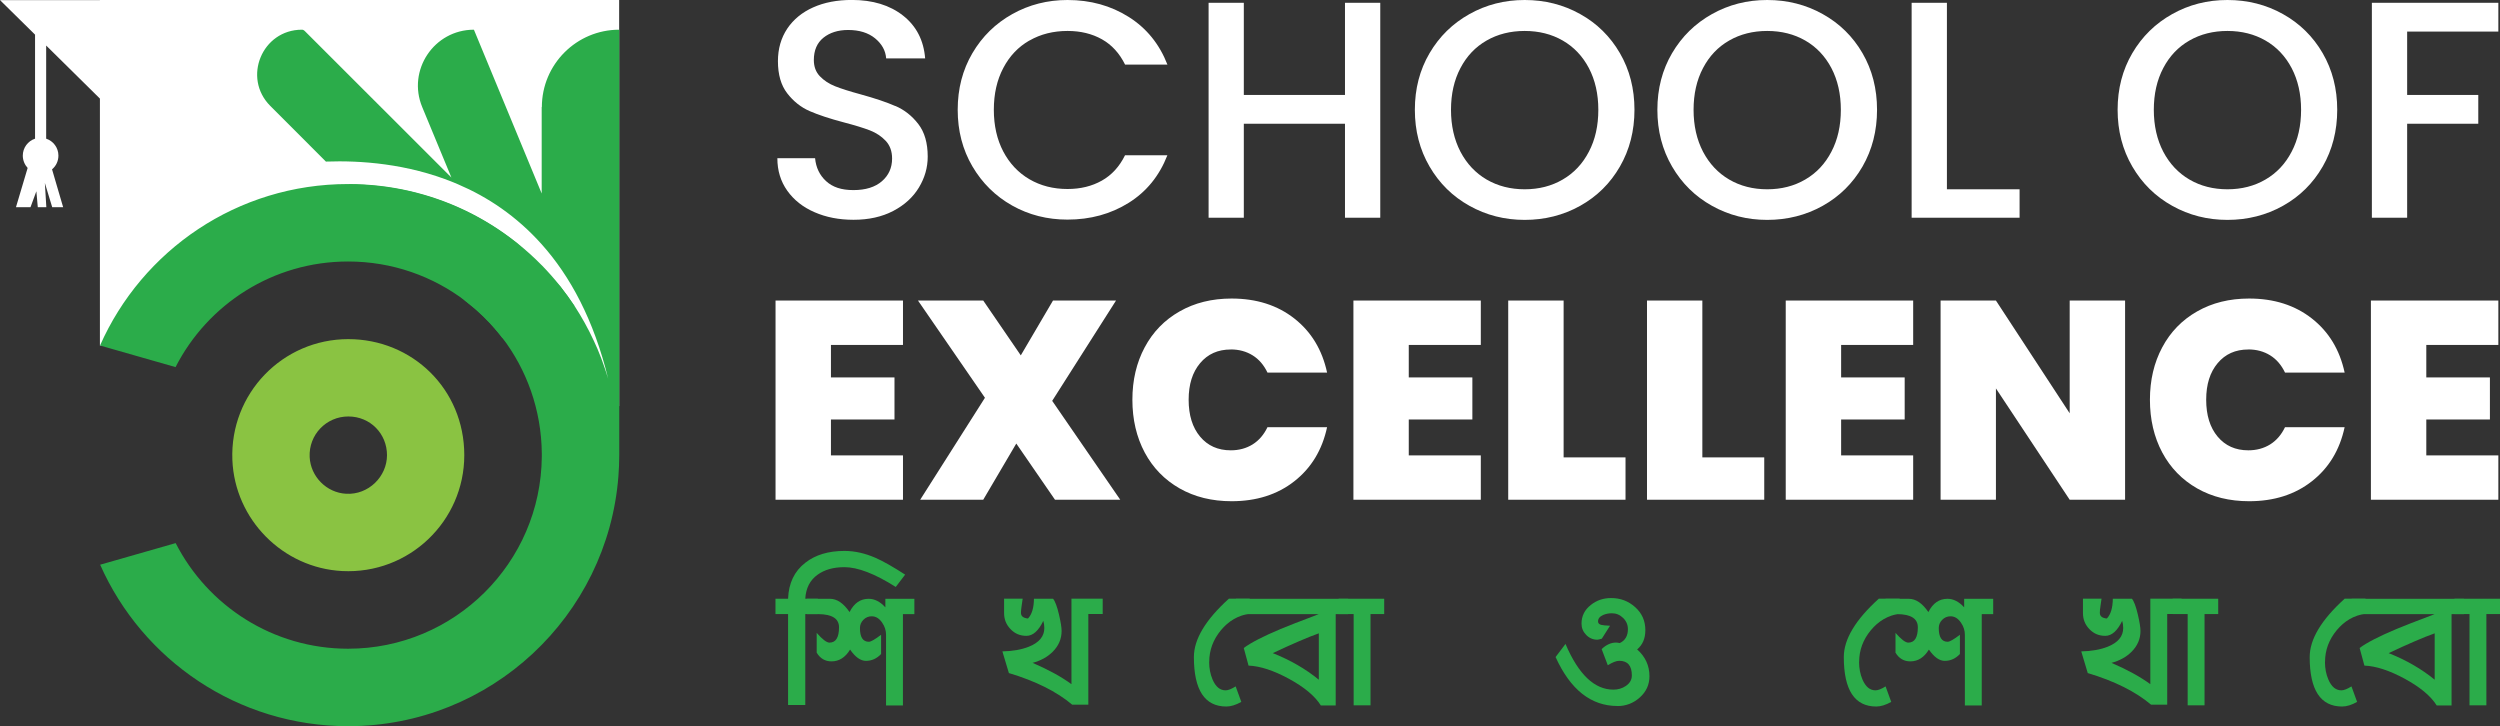 <?xml version="1.0" encoding="UTF-8"?>
<svg id="Layer_1" data-name="Layer 1" xmlns="http://www.w3.org/2000/svg" viewBox="0 0 438.63 127.41">
  <rect x="0" y="0" width="438.63" height="127.41" fill="#333333" stroke="none"/>
  <defs>
    <style>
      .cls-1 {
        fill: #8ac342;
      }

      .cls-1, .cls-2, .cls-3 {
        stroke-width: 0px;
      }

      .cls-2 {
        fill: #fff;
      }

      .cls-3 {
        fill: #2bac4a;
      }
    </style>
  </defs>
  <g>
    <path class="cls-2" d="m17.52,0v.02H0l6.15,6.06v18.25c-1.25.41-2.15,1.59-2.15,2.97,0,.84.33,1.6.85,2.17l-2.05,6.89h2.55l1.03-2.8.25,2.8h1.5l-.26-4.25,1.29,4.25h1.92l-1.95-6.65c.69-.57,1.12-1.44,1.12-2.41,0-1.38-.9-2.56-2.15-2.97V7.99l9.43,9.31v43.32l11.82-.16s7.67-16.91,31.38-20.18c23.7-3.27,39.26,26.18,39.26,26.18l8.64,4.8V0H17.52Z"/>
    <path class="cls-3" d="m100.76,53.66l-8.67,8.67c-.26.26-.68.26-.92,0l-3.04-3.06s-.05-.04-.06-.05h0c-.23-.32-.48-.62-.73-.92-.22-.28-.46-.55-.69-.81-.25-.28-.49-.56-.75-.83-.69-.74-1.42-1.45-2.18-2.13-.23-.21-.48-.42-.73-.63-.41-.35-.83-.69-1.26-1.02-.02,0-.02-.01-.04-.02h-.01s-20.5-20.51-20.5-20.51c7.32.01,14.22,1.67,20.41,4.62h.01c3.25,1.56,6.3,3.48,9.1,5.7l4.33,4.33,3.27,3.25h.01c.84,1.11,1.67,2.24,2.45,3.39Z"/>
    <path class="cls-3" d="m95.04,18.79v15.16l-11.89-28.74c-7,0-11.75,7.12-9.07,13.58l5.12,12.36L53.44,5.41c-.13-.13-.29-.2-.47-.2-6.99,0-10.48,8.45-5.54,13.38l9.19,9.2.56.56c6.1-.22,14.28.36,22.36,3.64.28.12.55.23.83.35,5.16,2.2,10.23,5.55,14.67,10.52,4.99,5.58,9.14,13.22,11.67,23.6-.04-.12-.07-.23-.11-.35-.12-.41-.25-.81-.39-1.21-.04-.12-.07-.23-.12-.35-.15-.44-.3-.89-.47-1.33-.06-.14-.11-.29-.16-.43-.16-.42-.33-.84-.5-1.25-.05-.11-.09-.21-.13-.32-.21-.48-.42-.95-.64-1.42-.25-.54-.5-1.07-.77-1.59-.27-.53-.55-1.04-.83-1.56-.56-1.03-1.18-2.02-1.81-3.01-.01-.01-.02-.01-.02-.02-.76-1.16-1.57-2.27-2.43-3.35h-.01s-.02-.04-.02-.05c-1.02-1.29-2.1-2.5-3.24-3.68h-.01c-1.37-1.4-2.82-2.7-4.34-3.92-.04-.02-.07-.06-.11-.08-2.76-2.19-5.78-4.09-9-5.63-6.19-2.96-13.13-4.61-20.45-4.62h-.08c-19.43,0-36.13,11.61-43.52,28.33l13.25,3.79c5.62-11.01,17.07-18.53,30.27-18.53,7.76,0,14.91,2.59,20.64,6.96h.01s.01.04.04.04c.43.33.85.67,1.26,1.02.25.21.49.41.73.63.76.68,1.49,1.39,2.18,2.13.26.27.5.55.75.83.23.27.46.54.69.81.25.3.49.61.73.91h0c4.31,5.65,6.89,12.69,6.96,20.34v.59c-.16,18.62-15.32,33.68-33.98,33.68-13.19,0-24.64-7.53-30.26-18.53l-13.25,3.79c7.39,16.68,24.09,28.33,43.51,28.33,25.01,0,45.52-19.31,47.42-43.84.09-1.23.15-2.47.15-3.72V5.21c-7.5,0-13.58,6.08-13.58,13.58Z"/>
    <path class="cls-1" d="m61.11,59.5c-11.52,0-20.8,9.54-20.34,21.2.42,10.44,8.85,18.96,19.28,19.49,11.72.59,21.41-8.74,21.41-20.33s-9.12-20.36-20.36-20.36Zm-.4,27.13c-3.43-.19-6.22-3.02-6.38-6.45-.18-3.91,2.92-7.11,6.78-7.11s6.79,3.03,6.79,6.79-3.26,7-7.18,6.77Z"/>
  </g>
  <g>
    <g>
      <path class="cls-3" d="m157.16,102.98c-3.65-2.31-6.65-3.47-9.01-3.47-1.92,0-3.48.44-4.7,1.32-1.34.96-2.06,2.37-2.16,4.22h2.19v2.69h-2.19v15.95h-3.02v-15.95h-2.21v-2.69h2.21c.1-2.73,1.11-4.84,3.03-6.32,1.76-1.38,4.05-2.07,6.87-2.07,1.78,0,3.61.41,5.48,1.23,1.32.58,3.04,1.56,5.16,2.93l-1.65,2.16Z"/>
      <path class="cls-3" d="m158.42,107.74v16.04h-2.96v-12.41c0-.76-.23-1.47-.69-2.13-.5-.74-1.11-1.11-1.83-1.11-.56,0-1.04.2-1.45.61-.41.41-.61.89-.61,1.46,0,1.6.52,2.4,1.56,2.4.36,0,1.08-.41,2.15-1.23v3.38c-.76.8-1.65,1.2-2.66,1.2-.94,0-1.87-.66-2.78-1.98-.84,1.38-1.93,2.07-3.26,2.07-1.12,0-1.99-.51-2.6-1.53v-3.47c1,1.14,1.75,1.71,2.24,1.71,1.12,0,1.68-.9,1.68-2.69,0-1.52-1.21-2.29-3.62-2.31h-2.04v-2.69h4.07c1.24,0,2.38.78,3.44,2.33.78-1.56,1.9-2.33,3.35-2.33,1.04,0,2.02.5,2.93,1.5v-1.5h5.09v2.69h-2.01Z"/>
      <path class="cls-3" d="m190.95,107.74v15.89h-2.84c-2.71-2.29-6.42-4.14-11.1-5.54l-1.14-3.8c1.8-.04,3.33-.31,4.61-.81,1.83-.72,2.75-1.82,2.75-3.29,0-.44-.06-.86-.18-1.26-.84,1.76-1.83,2.63-2.96,2.63s-2.03-.39-2.78-1.17c-.76-.78-1.14-1.72-1.14-2.81v-2.54h3.26c-.02.18-.08.59-.18,1.23-.08.52-.12.94-.12,1.26,0,.58.41.91,1.23.99.68-.7,1.03-1.86,1.05-3.47h3.35c.36.42.71,1.36,1.05,2.81.3,1.3.45,2.24.45,2.84,0,1.4-.52,2.61-1.56,3.65-.92.92-2.1,1.57-3.53,1.95,2.79,1.2,5.06,2.45,6.82,3.74v-15h5.48v2.69h-2.51Z"/>
      <path class="cls-3" d="m212.15,116.15c0,1.12.2,2.15.6,3.08.54,1.26,1.3,1.89,2.28,1.89.44,0,1.03-.23,1.77-.69l.99,2.72c-.96.54-1.84.81-2.63.81-3.79,0-5.69-2.89-5.69-8.68,0-3.13,2.05-6.54,6.14-10.24h3.65v2.63c-2.02.3-3.7,1.27-5.06,2.92-1.36,1.65-2.04,3.5-2.04,5.55Z"/>
      <path class="cls-3" d="m234.35,107.74v16.04h-2.6c-1.04-1.66-2.91-3.22-5.61-4.69-2.7-1.46-5.06-2.23-7.08-2.31l-.84-3.09c1.26-.94,3.42-2.05,6.46-3.33,1.14-.48,3.38-1.35,6.7-2.61h-14.55v-2.69h19.7v2.69h-2.19Zm-2.96,3.38c-1.92.68-4.61,1.84-8.08,3.47,3.07,1.22,5.77,2.77,8.08,4.67v-8.14Z"/>
      <path class="cls-3" d="m240.46,107.74v16.01h-2.96v-16.01h-2.63v-2.69h7.99v2.69h-2.39Z"/>
      <path class="cls-3" d="m283.8,123.87c-4.65,0-8.27-2.86-10.87-8.59l1.74-2.3c2.28,5.35,5.08,8.02,8.41,8.02.8,0,1.52-.21,2.15-.63.72-.48,1.08-1.1,1.08-1.86,0-1.72-.74-2.57-2.21-2.57-.5,0-1.17.26-2.01.78l-1.08-2.84c.82-.76,1.66-1.14,2.51-1.14.22,0,.44.03.66.09.96-.44,1.44-1.26,1.44-2.45,0-.76-.28-1.41-.84-1.96-.56-.55-1.22-.82-1.97-.82-.56,0-1.07.1-1.53.3-.6.26-.9.64-.9,1.14,0,.3.19.5.57.6.24.06.75.11,1.53.15l-1.44,2.27c-.42.12-.68.18-.78.18-.76,0-1.41-.28-1.96-.84-.55-.56-.82-1.22-.82-1.98,0-1.34.55-2.43,1.65-3.29,1-.8,2.18-1.2,3.56-1.2,1.62,0,3.02.53,4.21,1.6,1.19,1.07,1.78,2.41,1.78,4.03,0,1.46-.48,2.58-1.44,3.38,1.44,1.28,2.16,2.84,2.16,4.7,0,1.48-.56,2.72-1.69,3.73-1.13,1.01-2.43,1.51-3.91,1.51Z"/>
      <path class="cls-3" d="m326.18,116.15c0,1.12.2,2.15.6,3.08.54,1.26,1.3,1.89,2.28,1.89.44,0,1.03-.23,1.77-.69l.99,2.72c-.96.54-1.84.81-2.63.81-3.79,0-5.69-2.89-5.69-8.68,0-3.13,2.05-6.54,6.14-10.24h3.65v2.63c-2.02.3-3.7,1.27-5.06,2.92-1.36,1.65-2.04,3.5-2.04,5.55Z"/>
      <path class="cls-3" d="m347.7,107.74v16.04h-2.96v-12.41c0-.76-.23-1.47-.69-2.13-.5-.74-1.11-1.11-1.83-1.11-.56,0-1.04.2-1.45.61-.41.41-.61.89-.61,1.46,0,1.6.52,2.4,1.56,2.4.36,0,1.08-.41,2.15-1.23v3.38c-.76.8-1.65,1.2-2.66,1.2-.94,0-1.87-.66-2.78-1.98-.84,1.38-1.93,2.07-3.26,2.07-1.12,0-1.99-.51-2.6-1.53v-3.47c1,1.14,1.75,1.71,2.24,1.71,1.12,0,1.68-.9,1.68-2.69,0-1.52-1.21-2.29-3.62-2.31h-2.04v-2.69h4.07c1.24,0,2.38.78,3.44,2.33.78-1.56,1.9-2.33,3.35-2.33,1.04,0,2.02.5,2.93,1.5v-1.5h5.09v2.69h-2.01Z"/>
      <path class="cls-3" d="m380.24,107.74v15.89h-2.84c-2.71-2.29-6.42-4.14-11.1-5.54l-1.14-3.8c1.8-.04,3.33-.31,4.61-.81,1.83-.72,2.75-1.82,2.75-3.29,0-.44-.06-.86-.18-1.26-.84,1.76-1.83,2.63-2.96,2.63s-2.03-.39-2.78-1.17c-.76-.78-1.14-1.72-1.14-2.81v-2.54h3.26c-.02.18-.08.59-.18,1.23-.08.52-.12.94-.12,1.26,0,.58.41.91,1.23.99.68-.7,1.03-1.86,1.05-3.47h3.35c.36.42.71,1.36,1.05,2.81.3,1.3.45,2.24.45,2.84,0,1.4-.52,2.61-1.56,3.65-.92.92-2.1,1.57-3.53,1.95,2.79,1.2,5.06,2.45,6.82,3.74v-15h5.48v2.69h-2.51Z"/>
      <path class="cls-3" d="m386.79,107.74v16.01h-2.96v-16.01h-2.63v-2.69h7.99v2.69h-2.39Z"/>
      <path class="cls-3" d="m407.92,116.15c0,1.12.2,2.15.6,3.08.54,1.26,1.3,1.89,2.28,1.89.44,0,1.03-.23,1.77-.69l.99,2.72c-.96.54-1.84.81-2.63.81-3.79,0-5.69-2.89-5.69-8.68,0-3.13,2.05-6.54,6.14-10.24h3.65v2.63c-2.02.3-3.7,1.27-5.06,2.92-1.36,1.65-2.04,3.5-2.04,5.55Z"/>
      <path class="cls-3" d="m430.13,107.74v16.04h-2.6c-1.04-1.66-2.91-3.22-5.61-4.69-2.7-1.46-5.06-2.23-7.08-2.31l-.84-3.09c1.26-.94,3.42-2.05,6.46-3.33,1.14-.48,3.38-1.35,6.7-2.61h-14.55v-2.69h19.7v2.69h-2.18Zm-2.96,3.38c-1.92.68-4.61,1.84-8.08,3.47,3.07,1.22,5.77,2.77,8.08,4.67v-8.14Z"/>
      <path class="cls-3" d="m436.24,107.74v16.01h-2.96v-16.01h-2.63v-2.69h7.99v2.69h-2.39Z"/>
    </g>
    <g>
      <g>
        <path class="cls-2" d="m157.1,18.61c-1.57-.69-3.61-1.37-6.11-2.06-1.88-.51-3.37-.98-4.45-1.41-1.09-.43-1.98-1.02-2.69-1.76-.71-.74-1.06-1.69-1.06-2.85,0-1.7.56-3,1.68-3.91,1.12-.9,2.57-1.36,4.34-1.36,1.95,0,3.53.49,4.72,1.46,1.19.98,1.85,2.15,1.95,3.53h6.84c-.25-3.18-1.55-5.69-3.88-7.52-2.33-1.83-5.33-2.74-8.98-2.74-2.57,0-4.83.43-6.78,1.3-1.95.87-3.47,2.12-4.56,3.74-1.08,1.63-1.63,3.53-1.63,5.7,0,2.35.54,4.23,1.63,5.64,1.09,1.41,2.4,2.45,3.93,3.12,1.54.67,3.54,1.33,6,1.98,1.95.51,3.48.98,4.59,1.41,1.1.43,2.03,1.05,2.77,1.84.74.8,1.11,1.83,1.11,3.09,0,1.63-.6,2.96-1.79,3.99-1.19,1.03-2.86,1.55-4.99,1.55s-3.66-.52-4.8-1.57c-1.14-1.05-1.78-2.39-1.93-4.02h-6.62c0,2.17.58,4.07,1.74,5.7,1.16,1.63,2.75,2.89,4.78,3.77,2.03.89,4.31,1.33,6.84,1.33,2.68,0,5-.52,6.97-1.55,1.97-1.03,3.47-2.4,4.5-4.1,1.03-1.7,1.55-3.51,1.55-5.43,0-2.39-.55-4.3-1.65-5.72-1.1-1.43-2.44-2.49-4.02-3.17Z"/>
        <path class="cls-2" d="m180.63,7.11c1.95-1.12,4.18-1.68,6.68-1.68,2.28,0,4.29.49,6.02,1.46,1.74.98,3.09,2.46,4.07,4.45h7.43c-1.41-3.62-3.68-6.41-6.81-8.38-3.13-1.97-6.7-2.96-10.72-2.96-3.51,0-6.74.82-9.69,2.47-2.95,1.65-5.28,3.93-7,6.86-1.72,2.93-2.58,6.24-2.58,9.93s.86,7,2.58,9.93c1.72,2.93,4.04,5.22,6.97,6.87,2.93,1.65,6.17,2.47,9.71,2.47,4.02,0,7.59-.98,10.72-2.93,3.13-1.95,5.4-4.74,6.81-8.36h-7.43c-.98,1.99-2.33,3.47-4.07,4.45-1.74.98-3.74,1.47-6.02,1.47-2.5,0-4.72-.57-6.68-1.71-1.95-1.14-3.48-2.76-4.59-4.86-1.1-2.1-1.66-4.54-1.66-7.33s.55-5.23,1.66-7.33c1.1-2.1,2.63-3.71,4.59-4.83Z"/>
        <polygon class="cls-2" points="235.98 16.66 218.23 16.66 218.23 .49 212.05 .49 212.05 38.2 218.23 38.2 218.23 21.71 235.98 21.71 235.98 38.2 242.17 38.2 242.17 .49 235.98 .49 235.98 16.66"/>
        <path class="cls-2" d="m277.25,2.47c-2.95-1.65-6.2-2.47-9.74-2.47s-6.74.82-9.69,2.47c-2.95,1.65-5.28,3.93-7,6.86-1.72,2.93-2.58,6.24-2.58,9.93s.86,7.01,2.58,9.96c1.72,2.95,4.05,5.25,7,6.89,2.95,1.65,6.18,2.47,9.69,2.47s6.79-.82,9.74-2.47c2.95-1.65,5.27-3.94,6.97-6.89,1.7-2.95,2.55-6.27,2.55-9.96s-.85-7-2.55-9.93c-1.7-2.93-4.02-5.22-6.97-6.86Zm1.52,24.15c-1.1,2.12-2.63,3.74-4.59,4.88-1.95,1.14-4.18,1.71-6.67,1.71s-4.72-.57-6.68-1.71c-1.95-1.14-3.48-2.77-4.59-4.88-1.1-2.12-1.66-4.57-1.66-7.35s.55-5.23,1.66-7.33c1.1-2.1,2.63-3.71,4.59-4.83,1.95-1.12,4.18-1.68,6.68-1.68s4.72.56,6.67,1.68c1.95,1.12,3.48,2.73,4.59,4.83,1.1,2.1,1.66,4.54,1.66,7.33s-.55,5.24-1.66,7.35Z"/>
        <path class="cls-2" d="m319.8,2.47c-2.95-1.65-6.19-2.47-9.74-2.47s-6.74.82-9.69,2.47c-2.95,1.65-5.28,3.93-7,6.86-1.72,2.93-2.58,6.24-2.58,9.93s.86,7.01,2.58,9.96c1.72,2.95,4.05,5.25,7,6.89,2.95,1.65,6.18,2.47,9.69,2.47s6.79-.82,9.74-2.47c2.95-1.65,5.27-3.94,6.98-6.89,1.7-2.95,2.55-6.27,2.55-9.96s-.85-7-2.55-9.93c-1.7-2.93-4.03-5.22-6.98-6.86Zm1.52,24.15c-1.1,2.12-2.63,3.74-4.59,4.88-1.95,1.14-4.18,1.71-6.67,1.71s-4.72-.57-6.67-1.71c-1.95-1.14-3.48-2.77-4.59-4.88-1.1-2.12-1.66-4.57-1.66-7.35s.55-5.23,1.66-7.33c1.1-2.1,2.63-3.71,4.59-4.83,1.95-1.12,4.18-1.68,6.67-1.68s4.72.56,6.67,1.68c1.95,1.12,3.48,2.73,4.59,4.83,1.1,2.1,1.66,4.54,1.66,7.33s-.55,5.24-1.66,7.35Z"/>
        <polygon class="cls-2" points="341.59 .49 335.4 .49 335.4 38.2 354.34 38.2 354.34 33.21 341.59 33.21 341.59 .49"/>
        <path class="cls-2" d="m400.55,2.47c-2.95-1.65-6.19-2.47-9.74-2.47s-6.74.82-9.69,2.47c-2.95,1.65-5.28,3.93-7,6.86-1.72,2.93-2.58,6.24-2.58,9.93s.86,7.01,2.58,9.96c1.72,2.95,4.05,5.25,7,6.89,2.95,1.65,6.18,2.47,9.69,2.47s6.79-.82,9.74-2.47c2.95-1.65,5.27-3.94,6.97-6.89,1.7-2.95,2.55-6.27,2.55-9.96s-.85-7-2.55-9.93c-1.7-2.93-4.03-5.22-6.97-6.86Zm1.52,24.15c-1.1,2.12-2.63,3.74-4.59,4.88-1.95,1.14-4.18,1.71-6.67,1.71s-4.72-.57-6.67-1.71c-1.95-1.14-3.48-2.77-4.59-4.88-1.1-2.12-1.66-4.57-1.66-7.35s.55-5.23,1.66-7.33c1.1-2.1,2.63-3.71,4.59-4.83,1.95-1.12,4.18-1.68,6.67-1.68s4.72.56,6.67,1.68c1.95,1.12,3.48,2.73,4.59,4.83,1.1,2.1,1.66,4.54,1.66,7.33s-.55,5.24-1.66,7.35Z"/>
        <polygon class="cls-2" points="438.34 5.54 438.34 .49 416.15 .49 416.15 38.2 422.34 38.2 422.34 21.71 434.82 21.71 434.82 16.66 422.34 16.66 422.34 5.54 438.34 5.54"/>
      </g>
      <g>
        <polygon class="cls-2" points="136.07 87.68 158.43 87.68 158.43 79.9 145.79 79.9 145.79 73.6 156.94 73.6 156.94 66.22 145.79 66.22 145.79 60.52 158.43 60.52 158.43 52.73 136.07 52.73 136.07 87.68"/>
        <polygon class="cls-2" points="195.81 52.73 184.75 52.73 179.1 62.35 172.51 52.73 161.06 52.73 172.81 69.79 161.45 87.68 172.51 87.68 178.31 77.82 185.1 87.68 196.55 87.68 184.61 70.33 195.81 52.73"/>
        <path class="cls-2" d="m215.94,61.31c1.45,0,2.73.35,3.84,1.04,1.11.69,1.97,1.7,2.6,3.02h10.46c-.86-4-2.78-7.16-5.75-9.49-2.97-2.33-6.64-3.5-11.01-3.5-3.44,0-6.48.75-9.12,2.26-2.64,1.5-4.68,3.6-6.12,6.3-1.44,2.69-2.16,5.76-2.16,9.2s.72,6.55,2.16,9.25c1.44,2.69,3.48,4.79,6.12,6.3,2.64,1.5,5.68,2.25,9.12,2.25,4.36,0,8.03-1.16,11.01-3.5,2.97-2.33,4.89-5.49,5.75-9.49h-10.46c-.63,1.32-1.5,2.33-2.6,3.02-1.11.69-2.39,1.04-3.84,1.04-2.25,0-4.04-.8-5.38-2.4-1.34-1.6-2.01-3.76-2.01-6.47s.67-4.82,2.01-6.42c1.34-1.6,3.13-2.4,5.38-2.4Z"/>
        <polygon class="cls-2" points="237.46 87.68 259.81 87.68 259.81 79.9 247.17 79.9 247.17 73.6 258.33 73.6 258.33 66.22 247.17 66.22 247.17 60.52 259.81 60.52 259.81 52.73 237.46 52.73 237.46 87.68"/>
        <polygon class="cls-2" points="274.34 52.73 264.62 52.73 264.62 87.68 285.2 87.68 285.2 80.25 274.34 80.25 274.34 52.73"/>
        <polygon class="cls-2" points="298.68 52.73 288.97 52.73 288.97 87.68 309.54 87.68 309.54 80.25 298.68 80.25 298.68 52.73"/>
        <polygon class="cls-2" points="313.31 87.68 335.67 87.68 335.67 79.9 323.03 79.9 323.03 73.6 334.18 73.6 334.18 66.22 323.03 66.22 323.03 60.52 335.67 60.52 335.67 52.73 313.31 52.73 313.31 87.68"/>
        <polygon class="cls-2" points="363.13 72.51 350.19 52.73 340.48 52.73 340.48 87.68 350.19 87.68 350.19 68.15 363.13 87.68 372.85 87.68 372.85 52.73 363.13 52.73 363.13 72.51"/>
        <path class="cls-2" d="m394.47,61.31c1.45,0,2.73.35,3.84,1.04,1.11.69,1.97,1.7,2.6,3.02h10.46c-.86-4-2.78-7.16-5.75-9.49-2.97-2.33-6.64-3.5-11.01-3.5-3.44,0-6.48.75-9.12,2.26-2.64,1.5-4.68,3.6-6.12,6.3-1.44,2.69-2.16,5.76-2.16,9.2s.72,6.55,2.16,9.25c1.44,2.69,3.48,4.79,6.12,6.3,2.64,1.5,5.68,2.25,9.12,2.25,4.36,0,8.03-1.16,11.01-3.5,2.98-2.33,4.89-5.49,5.75-9.49h-10.46c-.63,1.32-1.5,2.33-2.6,3.02-1.11.69-2.39,1.04-3.84,1.04-2.25,0-4.04-.8-5.38-2.4-1.34-1.6-2.01-3.76-2.01-6.47s.67-4.82,2.01-6.42c1.34-1.6,3.13-2.4,5.38-2.4Z"/>
        <polygon class="cls-2" points="438.34 60.52 438.34 52.73 415.98 52.73 415.98 87.68 438.34 87.68 438.34 79.9 425.7 79.9 425.7 73.6 436.86 73.6 436.86 66.22 425.7 66.22 425.7 60.52 438.34 60.52"/>
      </g>
    </g>
  </g>
</svg>